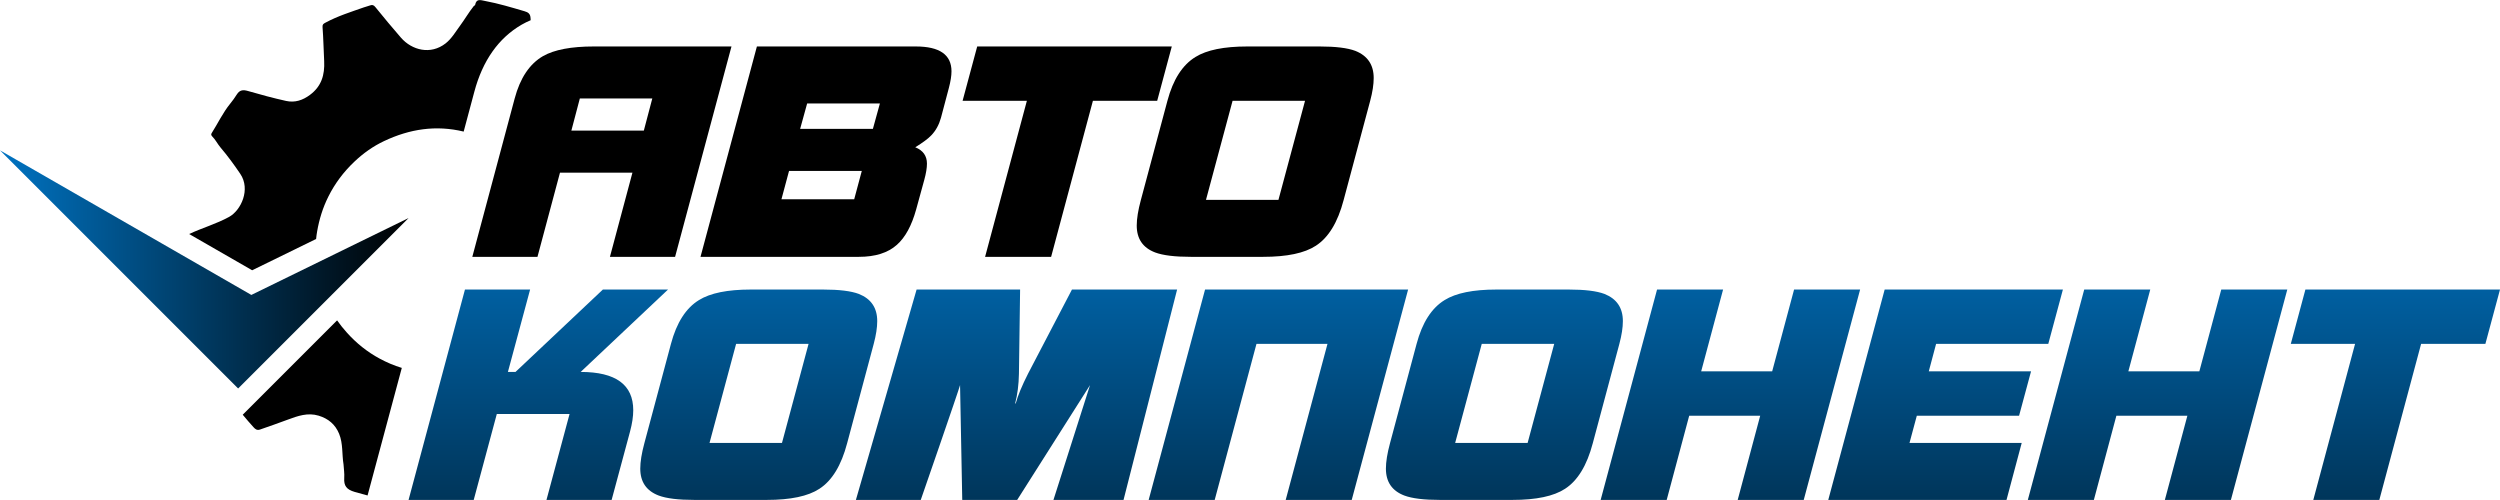 <?xml version="1.0" encoding="UTF-8"?> <svg xmlns="http://www.w3.org/2000/svg" width="1440" height="288" viewBox="0 0 1440 288" fill="none"><g clip-path="url(#clip0_506_2288)"><mask id="mask0_506_2288" style="mask-type:luminance" maskUnits="userSpaceOnUse" x="0" y="-576" width="1440" height="1440"><path d="M0 -576H1440V864H0V-576Z" fill="white"></path></mask><g mask="url(#mask0_506_2288)"><path d="M218.656 206.544C211.528 202.714 205.248 197.658 199.786 191.567C197.775 189.306 195.86 186.982 194.164 184.534L139.811 238.886C141.852 241.367 143.956 243.784 146.091 246.139C146.939 247.082 147.975 248.023 149.734 247.427C155.166 245.574 160.567 243.627 165.936 241.65C171.556 239.576 177.271 237.536 183.52 239.42C189.11 241.115 193.096 244.443 195.327 249.844C197.65 255.528 196.896 261.588 197.87 267.46C198.027 270.098 198.466 272.703 198.278 275.31C197.995 279.863 199.596 281.967 204.307 283.348C206.787 284.07 209.236 284.762 211.718 285.39L231.436 211.914C226.946 210.563 222.675 208.711 218.656 206.544ZM305.602 10.515C305.508 7.878 304.158 7.062 302.116 6.466C294.612 4.267 287.139 2.007 279.415 0.562C276.871 0.091 274.391 -1.008 273.668 2.854C273.606 3.106 273.103 3.262 272.884 3.514C269.995 7.124 267.703 11.143 264.939 14.88C262.334 18.366 260.26 22.134 256.712 24.959C248.015 31.774 237.276 28.916 230.996 21.756C225.942 15.979 221.043 10.014 216.207 4.079C215.266 2.886 214.418 2.635 213.099 3.136C211.968 3.576 210.744 3.827 209.614 4.235C202.14 6.874 194.542 9.228 187.508 13.028C186.283 13.687 185.687 14.032 185.78 15.539C186.283 22.102 186.378 28.664 186.723 35.227C187.099 43.14 185.184 49.703 178.559 54.632C174.383 57.772 169.83 59.248 164.838 58.15C157.458 56.516 150.142 54.538 142.888 52.435C140 51.587 138.084 51.743 136.358 54.475C135.227 56.296 133.94 58.055 132.59 59.719C128.351 64.931 125.524 71.023 121.946 76.643C121.474 77.334 121.631 77.931 122.196 78.527C124.112 80.411 125.274 82.892 127 84.932C131.114 89.768 134.851 94.887 138.399 100.131C144.49 109.111 138.807 121.168 131.962 124.936C124.583 128.987 116.514 131.247 108.946 134.796L145.244 155.676L182.076 137.654C182.202 136.208 182.422 134.732 182.672 133.258C183.896 126.224 185.97 119.567 189.11 113.287C192.878 105.688 197.902 99.031 204.087 93.16C209.236 88.262 214.951 84.211 221.294 81.228C235.99 74.288 251.155 71.934 267.075 75.796L273.198 52.906C277.971 34.944 287.171 21.914 300.452 14.22C302.116 13.279 303.844 12.4 305.666 11.646C305.634 11.27 305.602 10.892 305.602 10.515Z" fill="black"></path><path d="M375.725 56.721H333.986L329.106 75.234H370.844L375.725 56.721ZM421.333 26.764L388.852 147.938H351.321L364.28 99.468H322.544L309.584 147.938H272.054L296.456 56.721C299.596 44.94 305.04 36.806 312.781 32.317C319.286 28.614 329.049 26.764 342.065 26.764H421.333Z" fill="black"></path><path d="M506.827 59.583H464.92L460.881 74.225H502.788L506.827 59.583ZM496.392 98.46H454.487L450.111 114.784H492.016L496.392 98.46ZM548.06 41.069C548.06 43.653 547.555 46.849 546.545 50.663L542.001 67.829C540.879 71.868 539.027 75.234 536.448 77.927C534.651 79.836 531.567 82.135 527.191 84.826C531.676 86.624 533.923 89.765 533.923 94.253C533.923 96.721 533.419 99.805 532.408 103.508L527.696 120.674C525.113 129.988 521.411 136.776 516.588 141.037C511.427 145.641 504.135 147.938 494.709 147.938H403.493L435.973 26.765H527.528C541.215 26.765 548.06 31.535 548.06 41.069Z" fill="black"></path><path d="M674.953 26.764L666.539 58.066H629.515L605.448 147.938H567.412L591.479 58.066H554.452L562.868 26.764H674.953Z" fill="black"></path><path d="M751.699 58.068H709.96L694.645 115.121H736.384L751.699 58.068ZM791.249 44.941C791.249 48.644 790.576 53.019 789.229 58.068L773.915 115.289C770.548 128.08 765.219 136.83 757.925 141.544C751.416 145.809 741.319 147.938 727.632 147.938H685.895C676.693 147.938 669.848 147.097 665.361 145.413C658.293 142.721 654.76 137.562 654.76 129.932C654.76 126.005 655.543 121.125 657.115 115.289L672.431 58.068C675.683 45.841 681.069 37.425 688.587 32.824C695.093 28.784 705.023 26.765 718.376 26.765H760.113C769.312 26.765 776.157 27.607 780.645 29.291C787.715 32.096 791.249 37.312 791.249 44.941Z" fill="black"></path></g><path d="M347.253 166.776L296.931 214.236H292.555L305.344 166.776H267.815L235.332 287.951H272.863L286.159 238.471H328.064L314.769 287.951H352.3L362.903 248.57C364.135 243.97 364.753 239.875 364.753 236.285C364.753 221.586 354.656 214.236 334.46 214.236L384.784 166.776H347.253Z" fill="url(#paint0_linear_506_2288)"></path><path d="M432.412 166.776C419.059 166.776 409.129 168.796 402.621 172.835C395.105 177.438 389.719 185.852 386.467 198.079L371.151 255.302C369.579 261.138 368.795 266.016 368.795 269.944C368.795 277.574 372.329 282.734 379.397 285.426C383.884 287.108 390.728 287.951 399.931 287.951H441.667C455.355 287.951 465.452 285.822 471.96 281.556C479.253 276.843 484.583 268.091 487.949 255.302L503.265 198.079C504.611 193.031 505.284 188.655 505.284 184.952C505.284 177.323 501.749 172.109 494.681 169.302C490.193 167.619 483.347 166.776 474.149 166.776H432.412ZM423.996 198.079H465.735L450.419 255.132H408.68L423.996 198.079Z" fill="url(#paint1_linear_506_2288)"></path><path d="M617.448 166.776L592.18 215.19C588.643 222.167 586.265 227.911 585.051 232.412H584.719C586.064 227.252 586.793 221.531 586.907 215.247L587.58 166.776H527.96L492.997 287.951H530.359C530.359 287.951 552.211 224.952 552.997 221.811L554.257 287.951H585.896L627.86 221.811L606.789 287.951H647.156L678.017 166.776H617.448Z" fill="url(#paint2_linear_506_2288)"></path><path d="M694.112 166.776L661.629 287.951H699.665L723.729 198.079H764.627L740.563 287.951H778.597L811.076 166.776H694.112Z" fill="url(#paint3_linear_506_2288)"></path><path d="M861.901 166.776C848.548 166.776 838.619 168.796 832.111 172.835C824.592 177.438 819.208 185.852 815.955 198.079L800.641 255.302C799.068 261.138 798.283 266.016 798.283 269.944C798.283 277.574 801.819 282.734 808.887 285.426C813.373 287.108 820.217 287.951 829.42 287.951H871.156C884.844 287.951 894.943 285.822 901.452 281.556C908.743 276.843 914.072 268.091 917.44 255.302L932.753 198.079C934.099 193.031 934.773 188.655 934.773 184.952C934.773 177.323 931.239 172.109 924.171 169.302C919.681 167.619 912.836 166.776 903.639 166.776H861.901ZM853.487 198.079H895.224L879.907 255.132H838.171L853.487 198.079Z" fill="url(#paint4_linear_506_2288)"></path><path d="M1033.39 166.776L1020.77 213.899H979.877L992.499 166.776H954.463L921.98 287.951H960.017L972.975 239.48H1013.87L1000.91 287.951H1038.95L1071.43 166.776H1033.39Z" fill="url(#paint5_linear_506_2288)"></path><path d="M1085.57 166.776L1053.08 287.951H1155.75L1164.5 255.132H1099.87L1104.08 239.48H1162.98L1169.88 213.899H1110.98L1115.19 198.079H1179.81L1188.23 166.776H1085.57Z" fill="url(#paint6_linear_506_2288)"></path><path d="M1279.45 166.776L1266.82 213.899H1225.93L1238.55 166.776H1200.51L1168.03 287.951H1206.07L1219.03 239.48H1259.92L1246.96 287.951H1285L1317.48 166.776H1279.45Z" fill="url(#paint7_linear_506_2288)"></path><path d="M1327.91 166.776L1319.5 198.079H1356.52L1332.46 287.951H1370.49L1394.56 198.079H1431.58L1440 166.776H1327.91Z" fill="url(#paint8_linear_506_2288)"></path><path d="M137.167 223.76L235.332 125.596L144.769 169.885L0 86.593L137.167 223.76Z" fill="url(#paint9_linear_506_2288)"></path></g><defs><linearGradient id="paint0_linear_506_2288" x1="310.058" y1="109.542" x2="310.058" y2="443.187" gradientUnits="userSpaceOnUse"><stop stop-color="#0073C2"></stop><stop offset="1"></stop></linearGradient><linearGradient id="paint1_linear_506_2288" x1="437.04" y1="109.542" x2="437.04" y2="443.187" gradientUnits="userSpaceOnUse"><stop stop-color="#0073C2"></stop><stop offset="1"></stop></linearGradient><linearGradient id="paint2_linear_506_2288" x1="585.507" y1="109.542" x2="585.507" y2="443.187" gradientUnits="userSpaceOnUse"><stop stop-color="#0073C2"></stop><stop offset="1"></stop></linearGradient><linearGradient id="paint3_linear_506_2288" x1="736.353" y1="109.542" x2="736.353" y2="443.187" gradientUnits="userSpaceOnUse"><stop stop-color="#0073C2"></stop><stop offset="1"></stop></linearGradient><linearGradient id="paint4_linear_506_2288" x1="866.528" y1="109.542" x2="866.528" y2="443.187" gradientUnits="userSpaceOnUse"><stop stop-color="#0073C2"></stop><stop offset="1"></stop></linearGradient><linearGradient id="paint5_linear_506_2288" x1="996.706" y1="109.542" x2="996.706" y2="443.187" gradientUnits="userSpaceOnUse"><stop stop-color="#0073C2"></stop><stop offset="1"></stop></linearGradient><linearGradient id="paint6_linear_506_2288" x1="1120.66" y1="109.542" x2="1120.66" y2="443.187" gradientUnits="userSpaceOnUse"><stop stop-color="#0073C2"></stop><stop offset="1"></stop></linearGradient><linearGradient id="paint7_linear_506_2288" x1="1242.75" y1="109.542" x2="1242.75" y2="443.187" gradientUnits="userSpaceOnUse"><stop stop-color="#0073C2"></stop><stop offset="1"></stop></linearGradient><linearGradient id="paint8_linear_506_2288" x1="1379.75" y1="109.542" x2="1379.75" y2="443.187" gradientUnits="userSpaceOnUse"><stop stop-color="#0073C2"></stop><stop offset="1"></stop></linearGradient><linearGradient id="paint9_linear_506_2288" x1="0" y1="155.177" x2="235.332" y2="155.177" gradientUnits="userSpaceOnUse"><stop stop-color="#0073C2"></stop><stop offset="1"></stop></linearGradient><clipPath id="clip0_506_2288"><rect width="1440" height="288" fill="white"></rect></clipPath></defs></svg> 